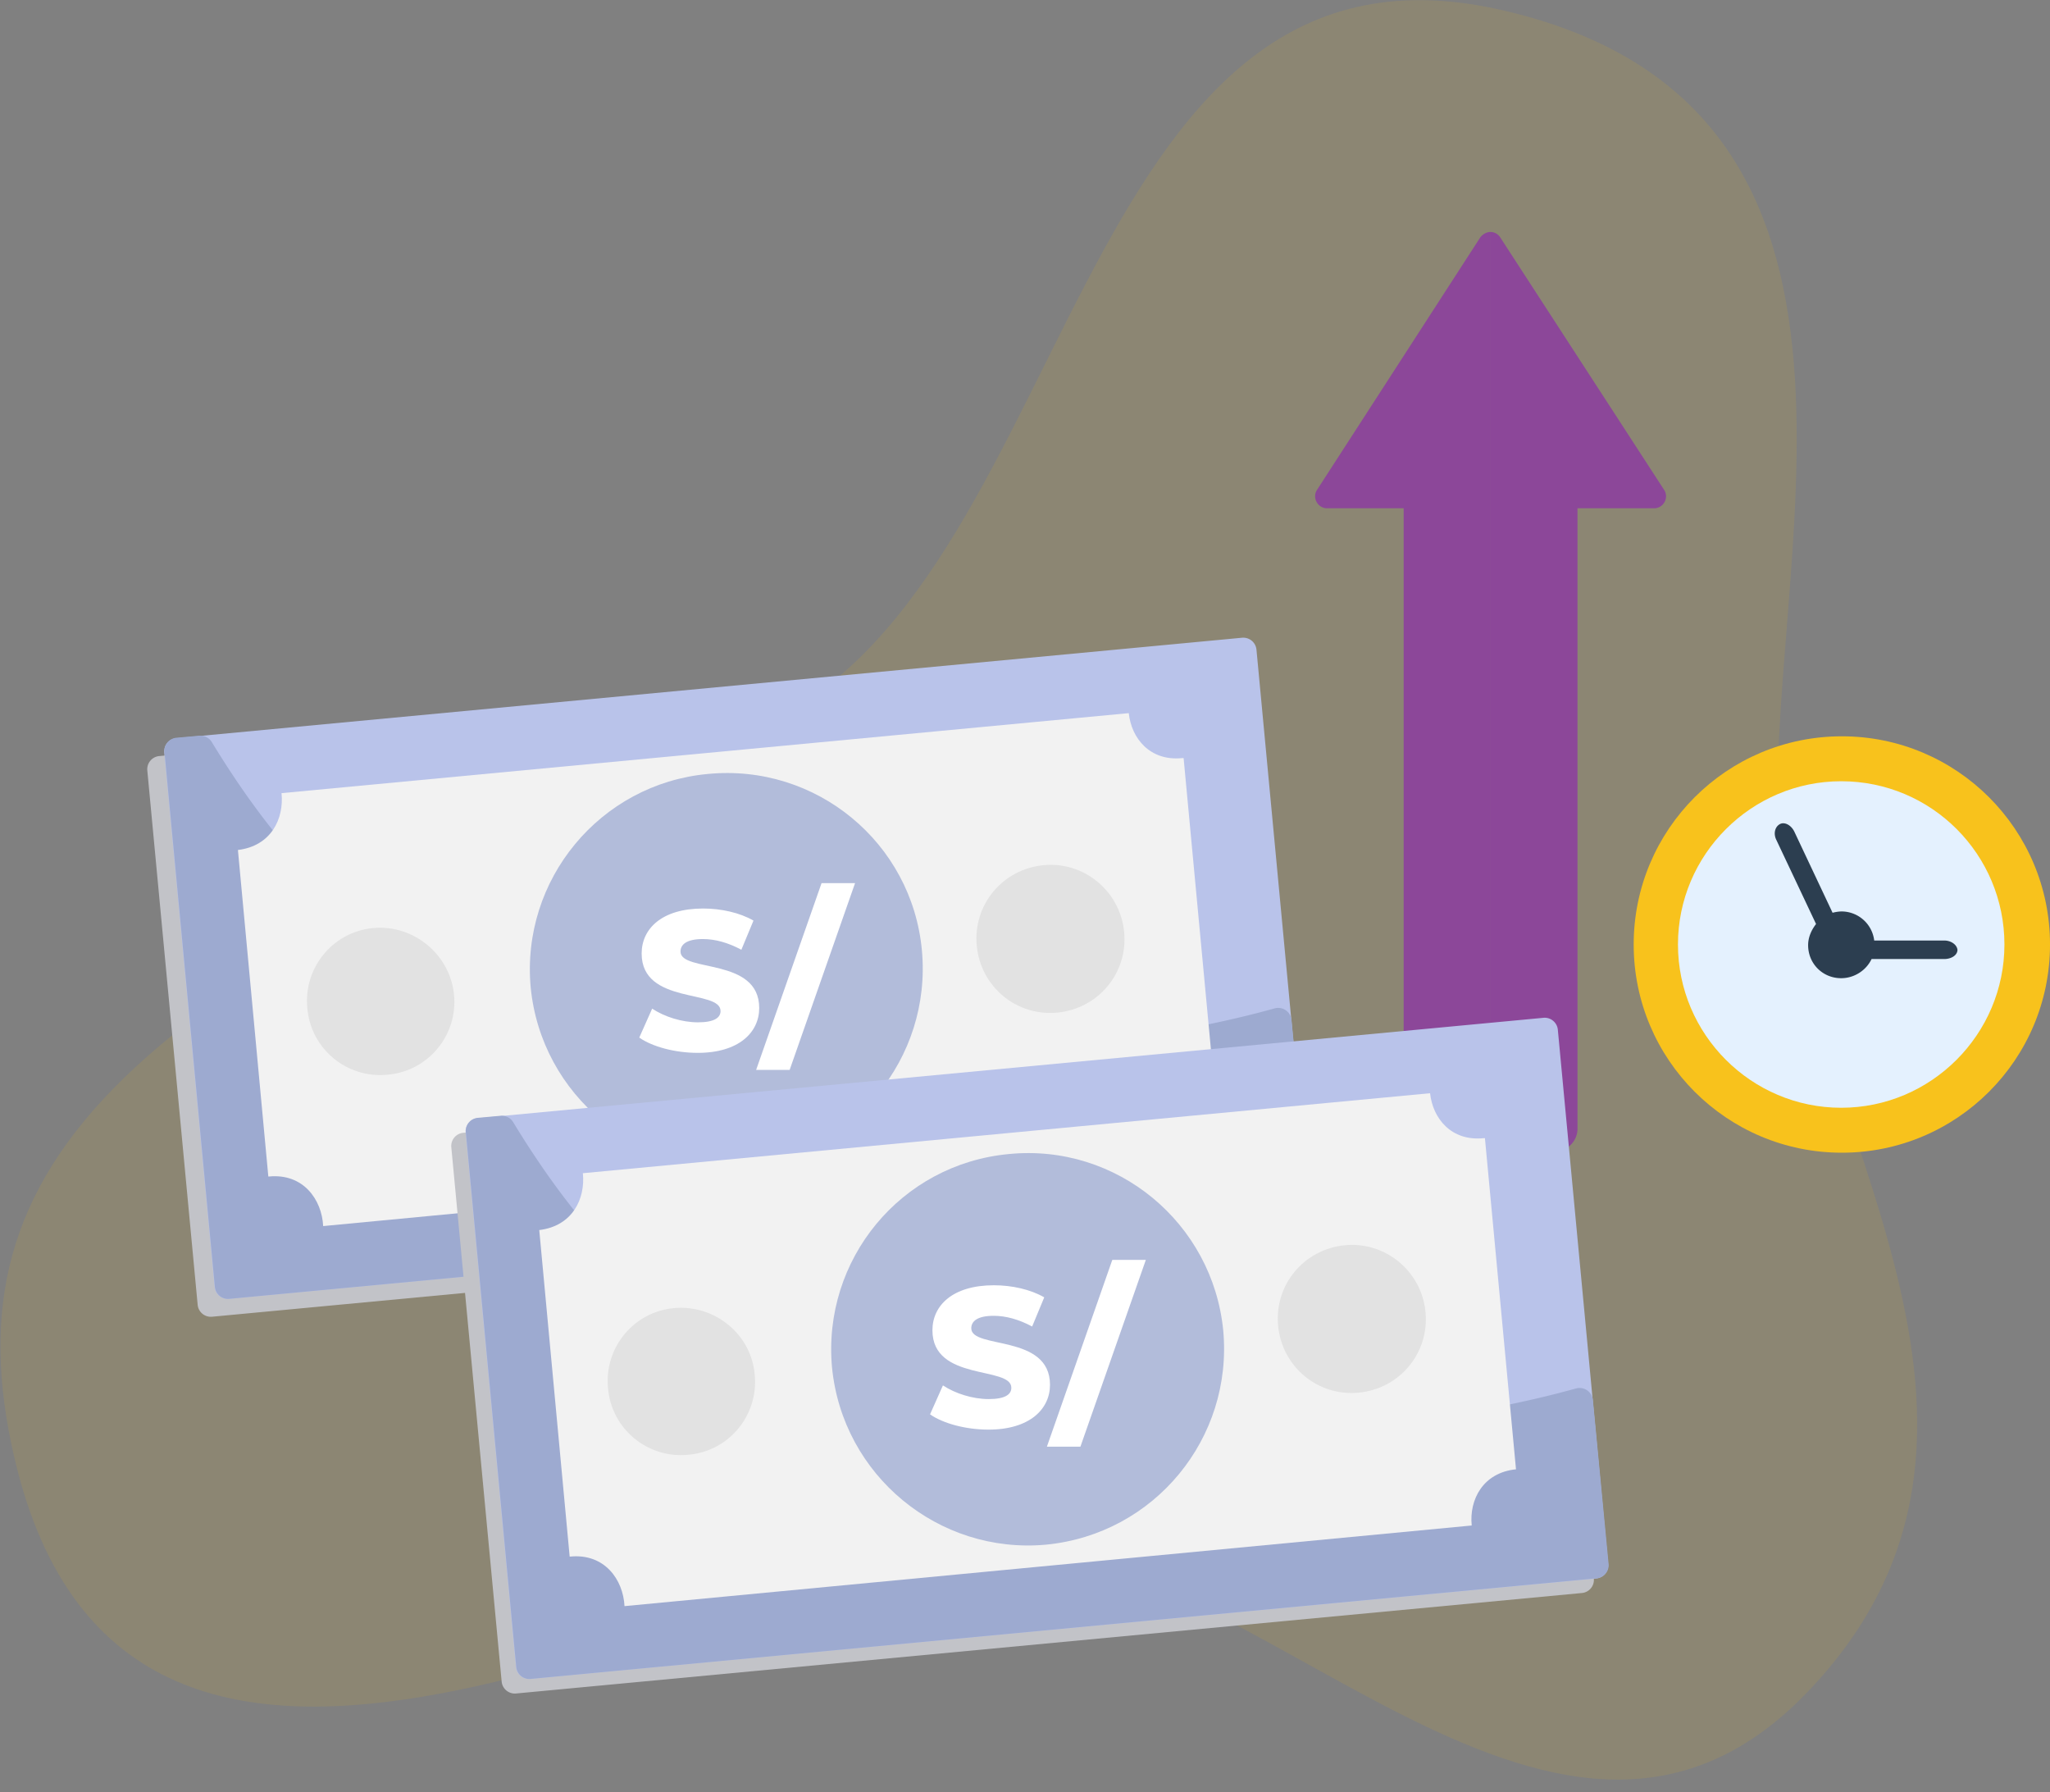 <svg width="135" height="118" fill="none" xmlns="http://www.w3.org/2000/svg"><rect width="100%" height="100%" fill="#808080" stroke="none"/><g clip-path="url(#clip0)"><path opacity=".1" d="M49.747 47.947C71.02 39.166 70.249-5.733 98.723.624c28.475 6.356 17.122 37.33 18.444 55.002 1.323 17.71 18.592 38.505 1.764 55.884-16.828 17.379-36.852-10.912-54.414-9.59-17.563 1.323-56.068 26.234-63.563-5.915-4.593-19.583 7.348-30.936 48.793-48.058z" fill="#FFC300"/></g><g clip-path="url(#clip1)"><path d="M97.486 15.623l-10.75 16.624c-.348.522.044 1.219.653 1.219h5.048V74.33c0 .826.697 1.48 1.48 1.48h4.221V15.273c-.217 0-.478.131-.653.349zM102.404 75.81c.826 0 1.479-.696 1.479-1.48V33.467h5.049c.609 0 1.001-.697.652-1.219L98.791 15.623a.767.767 0 00-.652-.349V75.81h4.265z" fill="#8C4799"/><path d="M80.677 43.166l-70.191 6.615a.87.87 0 00-.785.949l3.316 35.182a.87.87 0 00.948.785l70.192-6.615a.87.87 0 00.785-.948L81.626 43.95a.87.87 0 00-.949-.785z" fill="#C2C3C8"/><path d="M81.795 41.99l-70.192 6.614a.87.87 0 00-.785.949l3.315 35.182a.87.87 0 00.948.785l70.192-6.614a.87.87 0 00.785-.948l-3.315-35.182a.87.87 0 00-.948-.785z" fill="#B9C3EA"/><path d="M72.07 68.629c-11.36 1.305-23.197.609-34.294-2.046-6.137-1.48-12.055-3.83-16.581-8.312-2.83-2.788-5.182-6.014-7.247-9.41a.877.877 0 00-.827-.42l-1.5.134a.87.87 0 00-.789.949l3.318 35.21a.87.87 0 00.948.786l70.204-6.626a.87.87 0 00.784-.95l-1.034-10.788a.882.882 0 00-1.116-.76c-3.945 1.093-7.98 1.792-11.867 2.233z" fill="#9DAAD0"/><path d="M77.074 75.418c-.174-1.698.74-3.482 2.916-3.7l-2.045-21.803h-.087c-2.133.218-3.351-1.306-3.525-2.96L18.54 52.223c.174 1.697-.696 3.481-2.872 3.742l2.002 21.499h.043c2.263-.218 3.482 1.523 3.569 3.264l55.792-5.31z" fill="#F2F2F2"/><path d="M60.711 62.58c.653 7.094-4.526 13.404-11.663 14.1-7.094.653-13.404-4.57-14.1-11.663-.653-7.094 4.57-13.404 11.663-14.057 7.137-.696 13.448 4.526 14.1 11.62z" fill="#B2BCDA"/><path d="M45.95 69.323c2.715 0 4.047-1.358 4.047-2.95 0-3.369-5.183-2.324-5.183-3.721 0-.457.392-.823 1.475-.823.797 0 1.658.235 2.533.705l.797-1.92c-.901-.521-2.129-.795-3.317-.795-2.715 0-4.047 1.331-4.047 2.963 0 3.395 5.196 2.337 5.196 3.786 0 .444-.418.745-1.488.745-1.058 0-2.206-.366-3.016-.901l-.849 1.906c.862.6 2.35 1.005 3.852 1.005zm3.844 1.123h2.207l4.308-12.299h-2.206l-4.309 12.299z" fill="#fff"/><path d="M29.9 65.496c.26 2.655-1.698 5.048-4.396 5.266-2.655.261-5.048-1.697-5.266-4.396-.26-2.654 1.698-5.048 4.396-5.266 2.61-.217 5.005 1.741 5.266 4.396zM74.029 61.362c.261 2.698-1.697 5.048-4.395 5.31-2.699.26-5.049-1.698-5.31-4.396-.261-2.699 1.697-5.049 4.396-5.31 2.654-.26 5.048 1.697 5.309 4.396z" fill="#E2E2E2"/><path d="M100.697 67.973l-70.192 6.615a.87.87 0 00-.785.948l3.316 35.183c.045.478.47.83.948.785l70.192-6.616a.87.87 0 00.785-.948l-3.316-35.182a.87.87 0 00-.948-.785z" fill="#C2C3C8"/><path d="M101.64 67.015l-70.191 6.613a.87.87 0 00-.785.948l3.315 35.183a.87.87 0 00.948.785l70.192-6.614a.87.87 0 00.785-.948l-3.315-35.183a.871.871 0 00-.949-.784z" fill="#B9C3EA"/><path d="M91.915 93.654c-11.359 1.306-23.196.61-34.294-2.045-6.136-1.48-12.055-3.83-16.58-8.312-2.83-2.788-5.182-6.014-7.247-9.411a.877.877 0 00-.827-.42l-1.5.135a.87.87 0 00-.79.948l3.319 35.211a.87.87 0 00.948.785l70.204-6.625a.87.87 0 00.784-.95l-1.034-10.789a.882.882 0 00-1.116-.76c-3.945 1.093-7.98 1.793-11.867 2.233z" fill="#9DAAD0"/><path d="M96.918 100.443c-.174-1.697.74-3.481 2.916-3.7l-2.046-21.802h-.087c-2.132.217-3.35-1.306-3.525-2.96l-55.792 5.266c.174 1.697-.696 3.482-2.872 3.743l2.002 21.499h.043c2.263-.218 3.482 1.523 3.569 3.263l55.792-5.309z" fill="#F2F2F2"/><path d="M80.555 87.604c.653 7.094-4.526 13.404-11.663 14.1-7.093.653-13.404-4.57-14.1-11.663-.653-7.094 4.526-13.404 11.663-14.057 7.094-.696 13.404 4.526 14.1 11.62z" fill="#B2BCDA"/><path d="M65.098 94.13c2.716 0 4.048-1.358 4.048-2.95 0-3.37-5.184-2.325-5.184-3.722 0-.457.392-.822 1.476-.822.796 0 1.658.235 2.533.705l.796-1.92c-.9-.522-2.128-.796-3.316-.796-2.716 0-4.047 1.332-4.047 2.964 0 3.394 5.196 2.337 5.196 3.786 0 .444-.418.744-1.489.744-1.057 0-2.206-.365-3.016-.9l-.848 1.906c.861.6 2.35 1.005 3.851 1.005zm3.845 1.123h2.206l4.309-12.3H73.25l-4.308 12.3z" fill="#fff"/><path d="M49.702 90.52c.261 2.655-1.697 5.048-4.395 5.266-2.655.261-5.049-1.697-5.266-4.395-.261-2.655 1.697-5.049 4.395-5.266 2.655-.218 5.049 1.74 5.266 4.395zM93.875 86.386c.26 2.698-1.698 5.048-4.396 5.31-2.698.26-5.048-1.698-5.31-4.396-.26-2.698 1.698-5.049 4.396-5.31 2.655-.26 5.049 1.698 5.31 4.396z" fill="#E2E2E2"/><path d="M135.001 62.189c0 7.572-6.136 13.708-13.708 13.708-7.573 0-13.709-6.136-13.709-13.708 0-7.573 6.136-13.709 13.709-13.709 7.572 0 13.708 6.136 13.708 13.709z" fill="#F8C21C"/><path d="M133 63.344c.647-6.481-4.083-12.26-10.565-12.907-6.481-.646-12.26 4.084-12.907 10.566-.646 6.481 4.084 12.26 10.565 12.906 6.482.647 12.261-4.083 12.907-10.565z" fill="#F8C21C"/><path d="M131.999 62.189c0 5.918-4.831 10.749-10.75 10.749-5.918 0-10.749-4.83-10.749-10.75 0-5.918 4.831-10.749 10.749-10.749 5.963 0 10.75 4.83 10.75 10.75z" fill="#E4F1FE"/><path d="M128.037 61.927h-4.613a2.172 2.172 0 00-2.176-1.915 2.55 2.55 0 00-.566.087l-2.524-5.353c-.218-.435-.653-.653-.957-.479-.305.174-.436.61-.218 1.045l2.611 5.527c-.304.392-.522.87-.522 1.392 0 1.219.957 2.176 2.176 2.176.87 0 1.654-.522 2.002-1.262h4.787c.479 0 .87-.26.87-.609-.043-.348-.435-.61-.87-.61z" fill="#2C3E50"/></g><defs><clipPath id="clip0"><path fill="#fff" d="M0 0h126.207v117.169H0z"/></clipPath><clipPath id="clip1"><path fill="#fff" transform="translate(8.314 15.274)" d="M0 0h126.686v97.832H0z"/></clipPath></defs></svg>